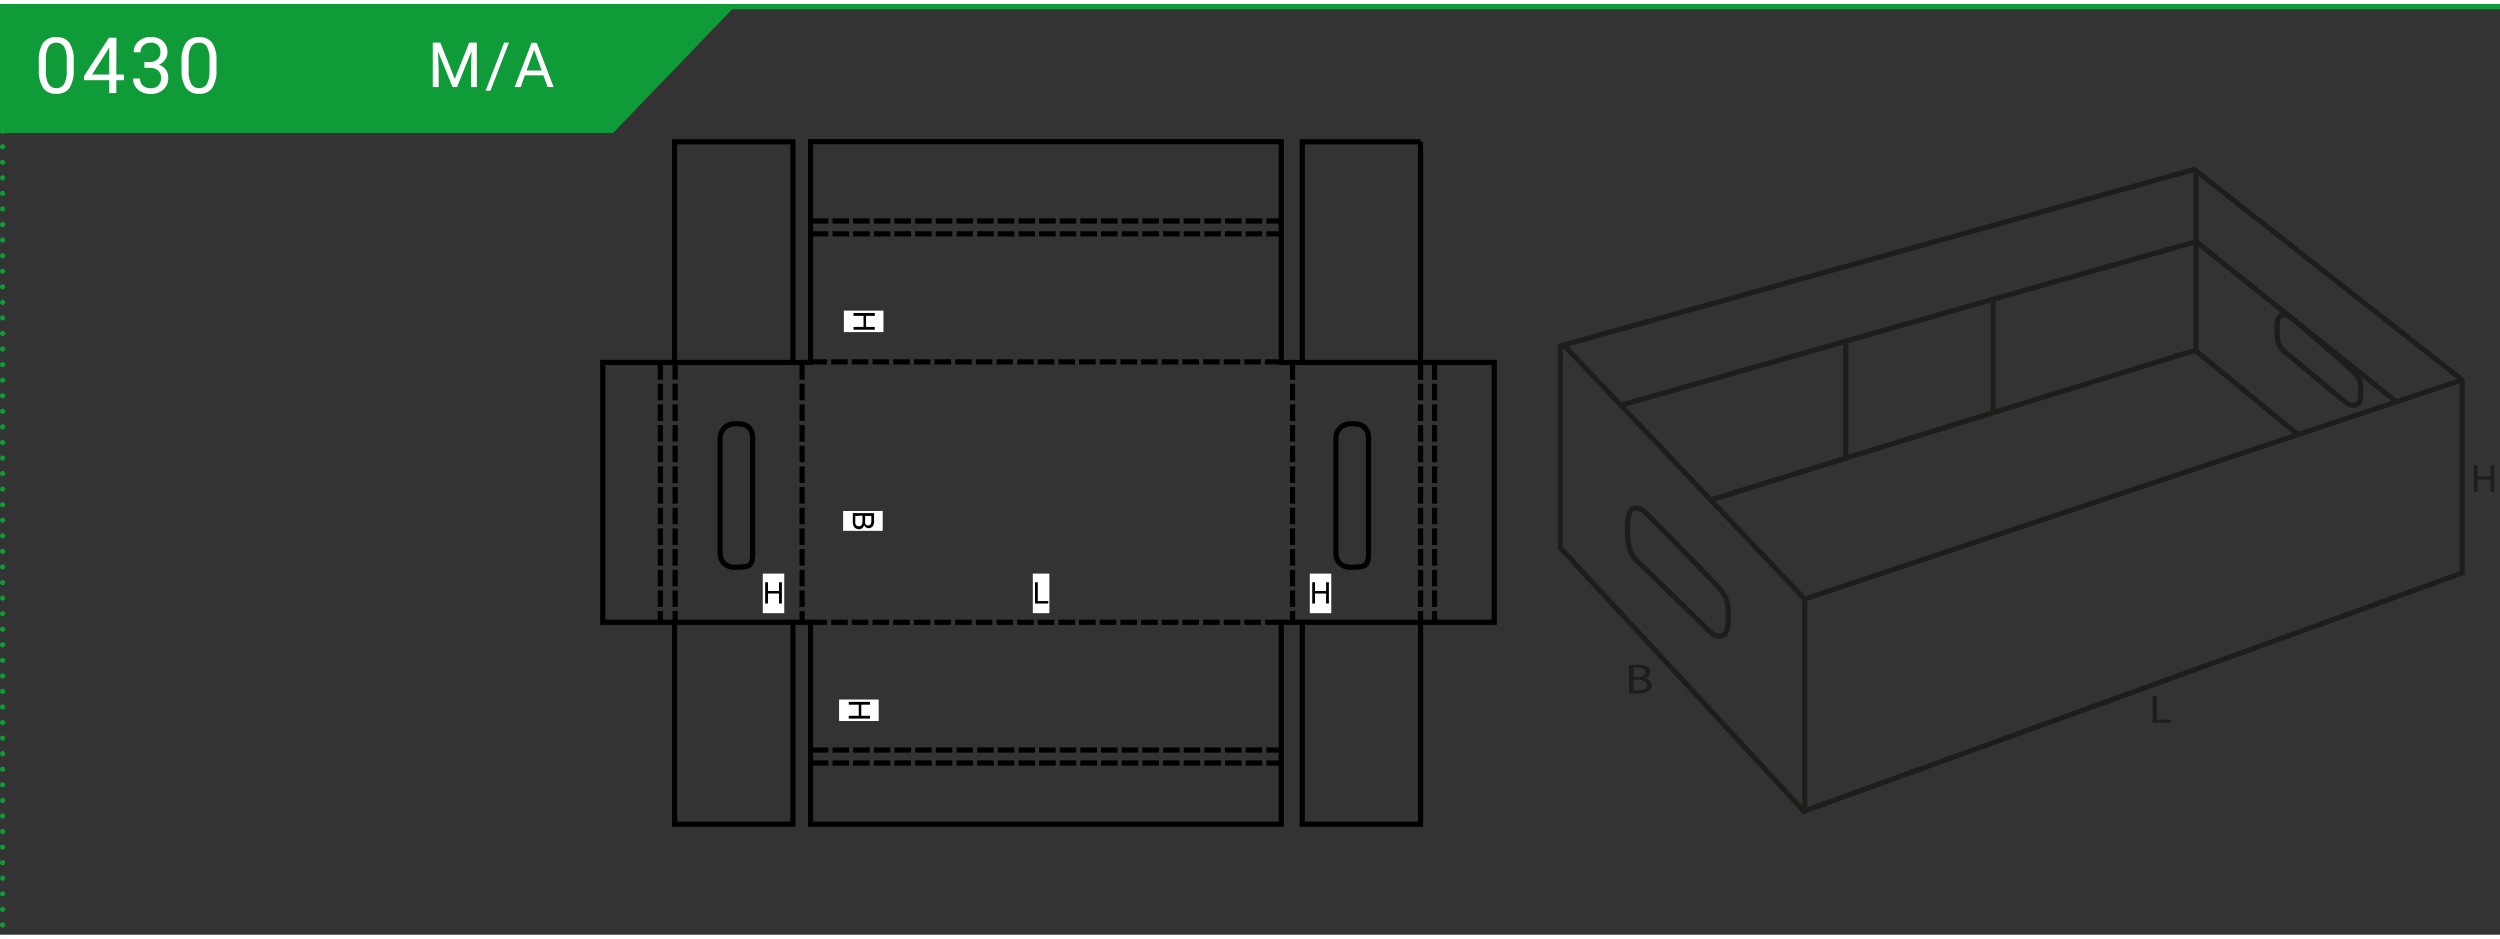 <svg xmlns="http://www.w3.org/2000/svg" xmlns:xlink="http://www.w3.org/1999/xlink" width="964px" height="362px" viewBox="0 0 481.89 179.39"><rect x="0" y="0" width="481.89" height="179.39" fill="#333333" stroke="none"/><defs><style>.cls-1,.cls-3,.cls-5,.cls-6,.cls-8,.cls-9{fill:none;}.cls-2{fill:#109b39;}.cls-3,.cls-5,.cls-6{stroke:#109b39;}.cls-4{fill:#fff;}.cls-5,.cls-6{stroke-linecap:round;stroke-linejoin:round;}.cls-5{stroke-dasharray:0 3;}.cls-7{clip-path:url(#clip-path);}.cls-8{stroke:#000;stroke-miterlimit:10;}.cls-9{stroke:#1d1d1b;}.cls-10{clip-path:url(#clip-path-2);}.cls-11{fill:#1d1d1b;}</style><clipPath id="clip-path"><rect class="cls-1" x="111.97" y="21.52" width="180" height="141.57"/></clipPath><clipPath id="clip-path-2"><rect class="cls-1" x="298.76" y="29.87" width="182" height="127.71"/></clipPath></defs><g id="Ebene_2" data-name="Ebene 2"><g id="Ebene_1-2" data-name="Ebene 1"><polygon class="cls-2" points="0 0.11 0 24.84 118.18 24.84 141.98 0.11 0 0.11"/><line class="cls-3" y1="0.5" x2="481.89" y2="0.5"/><path class="cls-4" d="M84.87,7.43l2.79,7,2.79-7h1.46V16H90.79V12.64l.1-3.58L88.09,16h-.86l-2.8-6.89.12,3.57V16H83.42V7.43Z"/><path class="cls-4" d="M94.54,16.7h-.93l3.56-9.27h.93Z"/><path class="cls-4" d="M104.74,13.73h-3.57L100.36,16H99.2l3.26-8.53h1L106.71,16h-1.15Zm-3.23-.92h2.9l-1.46-4Z"/><line class="cls-5" x1="0.5" y1="3.5" x2="0.5" y2="178.89"/><path class="cls-6" d="M.5.5h0"/><path class="cls-4" d="M14.21,12.61a6.24,6.24,0,0,1-.81,3.54,2.89,2.89,0,0,1-2.54,1.15,2.9,2.9,0,0,1-2.53-1.13,5.85,5.85,0,0,1-.85-3.38V11a6.05,6.05,0,0,1,.81-3.49,2.94,2.94,0,0,1,2.55-1.14,2.93,2.93,0,0,1,2.54,1.1,5.82,5.82,0,0,1,.83,3.4Zm-1.35-1.85a4.86,4.86,0,0,0-.49-2.51,1.65,1.65,0,0,0-1.53-.79,1.63,1.63,0,0,0-1.51.78,4.85,4.85,0,0,0-.49,2.41v2.17a5,5,0,0,0,.5,2.55,1.66,1.66,0,0,0,1.52.83,1.64,1.64,0,0,0,1.49-.78A5,5,0,0,0,12.86,13Z"/><path class="cls-4" d="M22.42,13.58H23.9v1.1H22.42v2.48H21.06V14.68H16.2v-.8L21,6.49h1.44Zm-4.68,0h3.32V8.35l-.16.29Z"/><path class="cls-4" d="M27.84,11.17h1a2.24,2.24,0,0,0,1.51-.51,1.72,1.72,0,0,0,.55-1.33,1.65,1.65,0,0,0-1.87-1.87,2,2,0,0,0-1.4.5,1.77,1.77,0,0,0-.53,1.33H25.77a2.72,2.72,0,0,1,.92-2.1,3.39,3.39,0,0,1,2.36-.84,3.32,3.32,0,0,1,2.37.8,2.87,2.87,0,0,1,.85,2.21,2.32,2.32,0,0,1-.45,1.35,2.75,2.75,0,0,1-1.22,1,2.58,2.58,0,0,1,1.35.92,2.55,2.55,0,0,1,.48,1.57,2.92,2.92,0,0,1-.93,2.28,3.53,3.53,0,0,1-2.44.84,3.64,3.64,0,0,1-2.45-.81,2.72,2.72,0,0,1-.94-2.15H27a1.71,1.71,0,0,0,.55,1.35,2.05,2.05,0,0,0,1.47.51,2,2,0,0,0,1.5-.52,2,2,0,0,0,.52-1.47,1.81,1.81,0,0,0-.57-1.43,2.5,2.5,0,0,0-1.65-.51h-1Z"/><path class="cls-4" d="M41.73,12.61a6.24,6.24,0,0,1-.81,3.54,2.89,2.89,0,0,1-2.54,1.15,2.9,2.9,0,0,1-2.53-1.13A5.85,5.85,0,0,1,35,12.79V11a6.05,6.05,0,0,1,.81-3.49,2.92,2.92,0,0,1,2.55-1.14,2.94,2.94,0,0,1,2.54,1.1,5.82,5.82,0,0,1,.83,3.4Zm-1.35-1.85a5,5,0,0,0-.49-2.51,1.65,1.65,0,0,0-1.53-.79,1.63,1.63,0,0,0-1.51.78,4.75,4.75,0,0,0-.49,2.41v2.17a5,5,0,0,0,.5,2.55,1.66,1.66,0,0,0,1.52.83,1.64,1.64,0,0,0,1.49-.78A5,5,0,0,0,40.38,13Z"/><rect class="cls-4" x="162.66" y="59.09" width="7.63" height="4.14"/><polygon points="164.52 59.55 168.62 59.55 168.62 60.1 166.94 60.1 166.94 62.23 168.62 62.23 168.62 62.77 164.52 62.77 164.52 62.23 166.45 62.23 166.45 60.1 164.52 60.1 164.52 59.55"/><rect class="cls-4" x="162.52" y="97.71" width="7.63" height="3.83"/><g class="cls-7"><path d="M164.38,98.13h4.1v1.54a2,2,0,0,1-.12.75,1,1,0,0,1-.38.45,1.12,1.12,0,0,1-.55.16.88.88,0,0,1-.49-.15,1,1,0,0,1-.38-.43,1.12,1.12,0,0,1-.37.58,1,1,0,0,1-.62.2,1.13,1.13,0,0,1-.54-.13,1.06,1.06,0,0,1-.38-.3,1.16,1.16,0,0,1-.2-.45,2.52,2.52,0,0,1-.07-.66Zm.48.54v1a2.74,2.74,0,0,0,0,.37.93.93,0,0,0,.11.32.66.66,0,0,0,.58.29.7.7,0,0,0,.4-.12.6.6,0,0,0,.23-.33,1.89,1.89,0,0,0,.07-.6v-1Zm1.9,0v.89a2.21,2.21,0,0,0,0,.52.64.64,0,0,0,.21.31.57.57,0,0,0,.36.1.65.65,0,0,0,.36-.1.47.47,0,0,0,.21-.28,2.17,2.17,0,0,0,.06-.62v-.82Z"/><rect class="cls-4" x="147.03" y="109.78" width="4.14" height="7.63"/><polygon points="147.49 115.55 147.49 111.45 148.03 111.45 148.03 113.13 150.16 113.13 150.16 111.45 150.71 111.45 150.71 115.55 150.16 115.55 150.16 113.62 148.03 113.62 148.03 115.55 147.49 115.55"/><rect class="cls-4" x="161.74" y="134.05" width="7.63" height="4.14"/><polygon points="163.6 134.51 167.7 134.51 167.7 135.05 166.02 135.05 166.02 137.19 167.7 137.19 167.7 137.73 163.6 137.73 163.6 137.19 165.53 137.19 165.53 135.05 163.6 135.05 163.6 134.51"/><rect class="cls-4" x="199.08" y="109.78" width="3.19" height="7.63"/><polygon points="199.5 115.55 199.5 111.45 200.04 111.45 200.04 115.07 202.06 115.07 202.06 115.55 199.5 115.55"/><rect class="cls-4" x="252.47" y="109.78" width="4.14" height="7.63"/><polygon points="252.94 115.55 252.94 111.45 253.48 111.45 253.48 113.13 255.61 113.13 255.61 111.45 256.15 111.45 256.15 115.55 255.61 115.55 255.61 113.62 253.48 113.62 253.48 115.55 252.94 115.55"/><polyline class="cls-8" points="141.59 80.89 142.3 80.89 142.97 80.94 143.54 81.1 144.02 81.35 144.41 81.67 144.71 82.09 144.92 82.55 145.05 83.1 145.08 83.69 145.08 105.78 145.06 106.54 144.98 107.16 144.83 107.64 144.59 108.01 144.23 108.28 143.74 108.44 143.1 108.52 142.3 108.56 141.59 108.56 141.06 108.52 140.55 108.4 140.07 108.2 139.66 107.9 139.31 107.53 139.03 107.05 138.85 106.47 138.8 105.78 138.8 83.69 138.85 83.12 139.01 82.59 139.28 82.11 139.61 81.7 140.02 81.37 140.5 81.1 141.03 80.94 141.59 80.89"/><polyline class="cls-8" points="260.3 80.89 261.01 80.89 261.68 80.94 262.26 81.1 262.74 81.35 263.11 81.67 263.41 82.09 263.63 82.55 263.75 83.1 263.79 83.69 263.79 105.78 263.77 106.54 263.68 107.16 263.54 107.64 263.29 108.01 262.94 108.28 262.44 108.44 261.8 108.52 261.01 108.56 260.3 108.56 259.77 108.52 259.27 108.4 258.79 108.2 258.37 107.9 258.01 107.53 257.73 107.05 257.57 106.47 257.5 105.78 257.5 83.69 257.55 83.12 257.71 82.59 257.98 82.11 258.32 81.7 258.72 81.37 259.2 81.1 259.73 80.94 260.3 80.89"/><line class="cls-8" x1="251.02" y1="69.08" x2="273.82" y2="69.08"/><line class="cls-8" x1="251.02" y1="119.16" x2="273.82" y2="119.16"/><line class="cls-8" x1="130.03" y1="119.16" x2="152.84" y2="119.16"/><line class="cls-8" x1="130.03" y1="69.08" x2="152.84" y2="69.08"/><polyline class="cls-8" points="273.82 26.55 251.02 26.55 251.02 69.08 246.97 69.08 246.97 26.52 156.24 26.52 156.24 69.08 152.84 69.08 152.84 26.55 130.03 26.55 130.03 69.08 116.19 69.08 116.19 119.16 130.03 119.16 130.03 158.09 152.84 158.09 152.84 119.16 156.24 119.16 156.24 158.09 246.97 158.09 246.97 119.16 251.02 119.16 251.02 158.09 273.82 158.09 273.82 119.16 288.02 119.16 288.02 69.08 273.82 69.08 273.82 26.55"/><line class="cls-8" x1="156.24" y1="119.16" x2="159.42" y2="119.16"/><line class="cls-8" x1="160.22" y1="119.16" x2="163.41" y2="119.16"/><line class="cls-8" x1="164.2" y1="119.16" x2="167.39" y2="119.16"/><line class="cls-8" x1="168.19" y1="119.16" x2="171.37" y2="119.16"/><line class="cls-8" x1="172.17" y1="119.16" x2="175.36" y2="119.16"/><line class="cls-8" x1="176.15" y1="119.16" x2="179.34" y2="119.16"/><line class="cls-8" x1="180.14" y1="119.16" x2="183.32" y2="119.16"/><line class="cls-8" x1="184.12" y1="119.16" x2="187.31" y2="119.16"/><line class="cls-8" x1="188.1" y1="119.16" x2="191.29" y2="119.16"/><line class="cls-8" x1="192.09" y1="119.16" x2="195.27" y2="119.16"/><line class="cls-8" x1="196.07" y1="119.16" x2="199.24" y2="119.16"/><line class="cls-8" x1="200.04" y1="119.16" x2="203.22" y2="119.16"/><line class="cls-8" x1="204.02" y1="119.16" x2="207.2" y2="119.16"/><line class="cls-8" x1="208" y1="119.16" x2="211.19" y2="119.16"/><line class="cls-8" x1="211.98" y1="119.16" x2="215.17" y2="119.16"/><line class="cls-8" x1="215.97" y1="119.16" x2="219.16" y2="119.16"/><line class="cls-8" x1="219.95" y1="119.16" x2="223.14" y2="119.16"/><line class="cls-8" x1="223.93" y1="119.16" x2="227.12" y2="119.16"/><line class="cls-8" x1="227.92" y1="119.16" x2="231.11" y2="119.16"/><line class="cls-8" x1="231.9" y1="119.16" x2="235.09" y2="119.16"/><line class="cls-8" x1="235.88" y1="119.16" x2="239.07" y2="119.16"/><line class="cls-8" x1="239.87" y1="119.16" x2="243.06" y2="119.16"/><line class="cls-8" x1="243.85" y1="119.16" x2="246.97" y2="119.16"/><line class="cls-8" x1="156.48" y1="44.29" x2="159.67" y2="44.29"/><line class="cls-8" x1="160.47" y1="44.29" x2="163.65" y2="44.29"/><line class="cls-8" x1="164.45" y1="44.29" x2="167.64" y2="44.29"/><line class="cls-8" x1="168.43" y1="44.29" x2="171.62" y2="44.29"/><line class="cls-8" x1="172.42" y1="44.29" x2="175.6" y2="44.29"/><line class="cls-8" x1="176.4" y1="44.29" x2="179.59" y2="44.29"/><line class="cls-8" x1="180.38" y1="44.29" x2="183.57" y2="44.29"/><line class="cls-8" x1="184.37" y1="44.29" x2="187.55" y2="44.29"/><line class="cls-8" x1="188.35" y1="44.29" x2="191.54" y2="44.29"/><line class="cls-8" x1="192.33" y1="44.29" x2="195.52" y2="44.29"/><line class="cls-8" x1="196.32" y1="44.29" x2="199.5" y2="44.29"/><line class="cls-8" x1="200.3" y1="44.29" x2="203.49" y2="44.29"/><line class="cls-8" x1="204.28" y1="44.29" x2="207.45" y2="44.29"/><line class="cls-8" x1="208.25" y1="44.29" x2="211.44" y2="44.29"/><line class="cls-8" x1="212.23" y1="44.29" x2="215.42" y2="44.29"/><line class="cls-8" x1="216.22" y1="44.29" x2="219.4" y2="44.29"/><line class="cls-8" x1="220.2" y1="44.29" x2="223.39" y2="44.29"/><line class="cls-8" x1="224.18" y1="44.29" x2="227.37" y2="44.29"/><line class="cls-8" x1="228.17" y1="44.29" x2="231.35" y2="44.29"/><line class="cls-8" x1="232.15" y1="44.29" x2="235.34" y2="44.29"/><line class="cls-8" x1="236.13" y1="44.29" x2="239.32" y2="44.29"/><line class="cls-8" x1="240.12" y1="44.29" x2="243.3" y2="44.29"/><line class="cls-8" x1="244.1" y1="44.29" x2="247.11" y2="44.29"/><line class="cls-8" x1="156.48" y1="41.81" x2="159.67" y2="41.81"/><line class="cls-8" x1="160.47" y1="41.81" x2="163.65" y2="41.81"/><line class="cls-8" x1="164.45" y1="41.81" x2="167.64" y2="41.81"/><line class="cls-8" x1="168.43" y1="41.81" x2="171.62" y2="41.81"/><line class="cls-8" x1="172.42" y1="41.81" x2="175.6" y2="41.81"/><line class="cls-8" x1="176.4" y1="41.81" x2="179.59" y2="41.81"/><line class="cls-8" x1="180.38" y1="41.81" x2="183.57" y2="41.81"/><line class="cls-8" x1="184.37" y1="41.81" x2="187.55" y2="41.81"/><line class="cls-8" x1="188.35" y1="41.81" x2="191.54" y2="41.81"/><line class="cls-8" x1="192.33" y1="41.81" x2="195.52" y2="41.81"/><line class="cls-8" x1="196.32" y1="41.81" x2="199.5" y2="41.81"/><line class="cls-8" x1="200.3" y1="41.81" x2="203.49" y2="41.81"/><line class="cls-8" x1="204.28" y1="41.81" x2="207.45" y2="41.81"/><line class="cls-8" x1="208.25" y1="41.81" x2="211.44" y2="41.81"/><line class="cls-8" x1="212.23" y1="41.81" x2="215.42" y2="41.81"/><line class="cls-8" x1="216.22" y1="41.81" x2="219.4" y2="41.81"/><line class="cls-8" x1="220.2" y1="41.81" x2="223.39" y2="41.81"/><line class="cls-8" x1="224.18" y1="41.81" x2="227.37" y2="41.81"/><line class="cls-8" x1="228.17" y1="41.81" x2="231.35" y2="41.81"/><line class="cls-8" x1="232.15" y1="41.81" x2="235.34" y2="41.81"/><line class="cls-8" x1="236.13" y1="41.81" x2="239.32" y2="41.81"/><line class="cls-8" x1="240.12" y1="41.81" x2="243.3" y2="41.81"/><line class="cls-8" x1="244.1" y1="41.81" x2="247.11" y2="41.81"/><line class="cls-8" x1="156.48" y1="146.29" x2="159.67" y2="146.29"/><line class="cls-8" x1="160.47" y1="146.29" x2="163.65" y2="146.29"/><line class="cls-8" x1="164.45" y1="146.29" x2="167.64" y2="146.29"/><line class="cls-8" x1="168.43" y1="146.29" x2="171.62" y2="146.29"/><line class="cls-8" x1="172.42" y1="146.29" x2="175.6" y2="146.29"/><line class="cls-8" x1="176.4" y1="146.29" x2="179.59" y2="146.29"/><line class="cls-8" x1="180.38" y1="146.29" x2="183.57" y2="146.29"/><line class="cls-8" x1="184.37" y1="146.29" x2="187.55" y2="146.29"/><line class="cls-8" x1="188.35" y1="146.29" x2="191.54" y2="146.29"/><line class="cls-8" x1="192.33" y1="146.29" x2="195.52" y2="146.29"/><line class="cls-8" x1="196.32" y1="146.29" x2="199.5" y2="146.29"/><line class="cls-8" x1="200.3" y1="146.29" x2="203.49" y2="146.29"/><line class="cls-8" x1="204.28" y1="146.29" x2="207.45" y2="146.29"/><line class="cls-8" x1="208.25" y1="146.29" x2="211.44" y2="146.29"/><line class="cls-8" x1="212.23" y1="146.29" x2="215.42" y2="146.29"/><line class="cls-8" x1="216.22" y1="146.29" x2="219.4" y2="146.29"/><line class="cls-8" x1="220.2" y1="146.29" x2="223.39" y2="146.29"/><line class="cls-8" x1="224.18" y1="146.29" x2="227.37" y2="146.29"/><line class="cls-8" x1="228.17" y1="146.29" x2="231.35" y2="146.29"/><line class="cls-8" x1="232.15" y1="146.29" x2="235.34" y2="146.29"/><line class="cls-8" x1="236.13" y1="146.29" x2="239.32" y2="146.29"/><line class="cls-8" x1="240.12" y1="146.29" x2="243.3" y2="146.29"/><line class="cls-8" x1="244.1" y1="146.29" x2="247.11" y2="146.29"/><line class="cls-8" x1="156.48" y1="143.79" x2="159.67" y2="143.79"/><line class="cls-8" x1="160.47" y1="143.79" x2="163.65" y2="143.79"/><line class="cls-8" x1="164.45" y1="143.79" x2="167.64" y2="143.79"/><line class="cls-8" x1="168.43" y1="143.79" x2="171.62" y2="143.79"/><line class="cls-8" x1="172.42" y1="143.79" x2="175.6" y2="143.79"/><line class="cls-8" x1="176.4" y1="143.79" x2="179.59" y2="143.79"/><line class="cls-8" x1="180.38" y1="143.79" x2="183.57" y2="143.79"/><line class="cls-8" x1="184.37" y1="143.79" x2="187.55" y2="143.79"/><line class="cls-8" x1="188.35" y1="143.79" x2="191.54" y2="143.79"/><line class="cls-8" x1="192.33" y1="143.79" x2="195.52" y2="143.79"/><line class="cls-8" x1="196.32" y1="143.79" x2="199.5" y2="143.79"/><line class="cls-8" x1="200.3" y1="143.79" x2="203.49" y2="143.79"/><line class="cls-8" x1="204.28" y1="143.79" x2="207.45" y2="143.79"/><line class="cls-8" x1="208.25" y1="143.79" x2="211.44" y2="143.79"/><line class="cls-8" x1="212.23" y1="143.79" x2="215.42" y2="143.79"/><line class="cls-8" x1="216.22" y1="143.79" x2="219.4" y2="143.79"/><line class="cls-8" x1="220.2" y1="143.79" x2="223.39" y2="143.79"/><line class="cls-8" x1="224.18" y1="143.79" x2="227.37" y2="143.79"/><line class="cls-8" x1="228.17" y1="143.79" x2="231.35" y2="143.79"/><line class="cls-8" x1="232.15" y1="143.79" x2="235.34" y2="143.79"/><line class="cls-8" x1="236.13" y1="143.79" x2="239.32" y2="143.79"/><line class="cls-8" x1="240.12" y1="143.79" x2="243.3" y2="143.79"/><line class="cls-8" x1="244.1" y1="143.79" x2="247.11" y2="143.79"/><line class="cls-8" x1="156.24" y1="68.97" x2="159.42" y2="68.97"/><line class="cls-8" x1="160.22" y1="68.97" x2="163.41" y2="68.97"/><line class="cls-8" x1="164.2" y1="68.97" x2="167.39" y2="68.97"/><line class="cls-8" x1="168.19" y1="68.97" x2="171.37" y2="68.97"/><line class="cls-8" x1="172.17" y1="68.97" x2="175.36" y2="68.97"/><line class="cls-8" x1="176.15" y1="68.97" x2="179.34" y2="68.97"/><line class="cls-8" x1="180.14" y1="68.97" x2="183.32" y2="68.97"/><line class="cls-8" x1="184.12" y1="68.97" x2="187.31" y2="68.97"/><line class="cls-8" x1="188.1" y1="68.97" x2="191.29" y2="68.97"/><line class="cls-8" x1="192.09" y1="68.97" x2="195.27" y2="68.97"/><line class="cls-8" x1="196.07" y1="68.97" x2="199.24" y2="68.97"/><line class="cls-8" x1="200.04" y1="68.97" x2="203.22" y2="68.97"/><line class="cls-8" x1="204.02" y1="68.97" x2="207.2" y2="68.97"/><line class="cls-8" x1="208" y1="68.97" x2="211.19" y2="68.97"/><line class="cls-8" x1="211.98" y1="68.97" x2="215.17" y2="68.97"/><line class="cls-8" x1="215.97" y1="68.97" x2="219.16" y2="68.97"/><line class="cls-8" x1="219.95" y1="68.97" x2="223.14" y2="68.97"/><line class="cls-8" x1="223.93" y1="68.97" x2="227.12" y2="68.97"/><line class="cls-8" x1="227.92" y1="68.97" x2="231.11" y2="68.97"/><line class="cls-8" x1="231.9" y1="68.97" x2="235.09" y2="68.97"/><line class="cls-8" x1="235.88" y1="68.97" x2="239.07" y2="68.97"/><line class="cls-8" x1="239.87" y1="68.97" x2="243.06" y2="68.97"/><line class="cls-8" x1="243.85" y1="68.97" x2="246.97" y2="68.97"/><line class="cls-8" x1="249.15" y1="69.22" x2="249.15" y2="72.41"/><line class="cls-8" x1="249.15" y1="73.19" x2="249.15" y2="76.37"/><line class="cls-8" x1="249.15" y1="77.17" x2="249.15" y2="80.36"/><line class="cls-8" x1="249.15" y1="81.15" x2="249.15" y2="84.34"/><line class="cls-8" x1="249.15" y1="85.14" x2="249.15" y2="88.32"/><line class="cls-8" x1="249.15" y1="89.12" x2="249.15" y2="92.31"/><line class="cls-8" x1="249.15" y1="93.1" x2="249.15" y2="96.29"/><line class="cls-8" x1="249.15" y1="97.09" x2="249.15" y2="100.27"/><line class="cls-8" x1="249.15" y1="101.07" x2="249.15" y2="104.26"/><line class="cls-8" x1="249.15" y1="105.05" x2="249.15" y2="108.24"/><line class="cls-8" x1="249.15" y1="109.04" x2="249.15" y2="112.22"/><line class="cls-8" x1="249.15" y1="113.02" x2="249.15" y2="116.21"/><line class="cls-8" x1="249.15" y1="117" x2="249.15" y2="119.16"/><line class="cls-8" x1="276.52" y1="69.22" x2="276.52" y2="72.41"/><line class="cls-8" x1="276.52" y1="73.19" x2="276.52" y2="76.37"/><line class="cls-8" x1="276.52" y1="77.17" x2="276.52" y2="80.36"/><line class="cls-8" x1="276.52" y1="81.15" x2="276.52" y2="84.34"/><line class="cls-8" x1="276.52" y1="85.14" x2="276.52" y2="88.32"/><line class="cls-8" x1="276.52" y1="89.12" x2="276.52" y2="92.31"/><line class="cls-8" x1="276.52" y1="93.1" x2="276.52" y2="96.29"/><line class="cls-8" x1="276.52" y1="97.09" x2="276.52" y2="100.27"/><line class="cls-8" x1="276.52" y1="101.07" x2="276.52" y2="104.26"/><line class="cls-8" x1="276.52" y1="105.05" x2="276.52" y2="108.24"/><line class="cls-8" x1="276.52" y1="109.04" x2="276.52" y2="112.22"/><line class="cls-8" x1="276.52" y1="113.02" x2="276.52" y2="116.21"/><line class="cls-8" x1="276.52" y1="117" x2="276.52" y2="119.16"/><line class="cls-8" x1="154.61" y1="69.22" x2="154.61" y2="72.41"/><line class="cls-8" x1="154.61" y1="73.19" x2="154.61" y2="76.37"/><line class="cls-8" x1="154.61" y1="77.17" x2="154.61" y2="80.36"/><line class="cls-8" x1="154.61" y1="81.15" x2="154.61" y2="84.34"/><line class="cls-8" x1="154.61" y1="85.14" x2="154.61" y2="88.32"/><line class="cls-8" x1="154.61" y1="89.12" x2="154.61" y2="92.31"/><line class="cls-8" x1="154.61" y1="93.1" x2="154.61" y2="96.29"/><line class="cls-8" x1="154.61" y1="97.09" x2="154.61" y2="100.27"/><line class="cls-8" x1="154.61" y1="101.07" x2="154.61" y2="104.26"/><line class="cls-8" x1="154.61" y1="105.05" x2="154.61" y2="108.24"/><line class="cls-8" x1="154.61" y1="109.04" x2="154.61" y2="112.22"/><line class="cls-8" x1="154.61" y1="113.02" x2="154.61" y2="116.21"/><line class="cls-8" x1="154.61" y1="117" x2="154.61" y2="119.16"/><line class="cls-8" x1="130.14" y1="69.22" x2="130.14" y2="72.39"/><line class="cls-8" x1="130.14" y1="73.19" x2="130.14" y2="76.37"/><line class="cls-8" x1="130.14" y1="77.17" x2="130.14" y2="80.36"/><line class="cls-8" x1="130.14" y1="81.15" x2="130.14" y2="84.34"/><line class="cls-8" x1="130.14" y1="85.14" x2="130.14" y2="88.32"/><line class="cls-8" x1="130.14" y1="89.12" x2="130.14" y2="92.31"/><line class="cls-8" x1="130.14" y1="93.1" x2="130.14" y2="96.29"/><line class="cls-8" x1="130.14" y1="97.09" x2="130.14" y2="100.27"/><line class="cls-8" x1="130.14" y1="101.07" x2="130.14" y2="104.26"/><line class="cls-8" x1="130.14" y1="105.05" x2="130.14" y2="108.24"/><line class="cls-8" x1="130.14" y1="109.04" x2="130.14" y2="112.22"/><line class="cls-8" x1="130.14" y1="113.02" x2="130.14" y2="116.21"/><line class="cls-8" x1="130.14" y1="117" x2="130.14" y2="119.14"/><line class="cls-8" x1="273.82" y1="69.22" x2="273.82" y2="72.41"/><line class="cls-8" x1="273.82" y1="73.19" x2="273.82" y2="76.37"/><line class="cls-8" x1="273.82" y1="77.17" x2="273.82" y2="80.36"/><line class="cls-8" x1="273.82" y1="81.15" x2="273.82" y2="84.34"/><line class="cls-8" x1="273.82" y1="85.14" x2="273.82" y2="88.32"/><line class="cls-8" x1="273.82" y1="89.12" x2="273.82" y2="92.31"/><line class="cls-8" x1="273.82" y1="93.1" x2="273.82" y2="96.29"/><line class="cls-8" x1="273.82" y1="97.09" x2="273.82" y2="100.27"/><line class="cls-8" x1="273.82" y1="101.07" x2="273.82" y2="104.26"/><line class="cls-8" x1="273.82" y1="105.05" x2="273.82" y2="108.24"/><line class="cls-8" x1="273.82" y1="109.04" x2="273.82" y2="112.22"/><line class="cls-8" x1="273.82" y1="113.02" x2="273.82" y2="116.21"/><line class="cls-8" x1="273.82" y1="117" x2="273.82" y2="119.16"/><line class="cls-8" x1="127.29" y1="69.22" x2="127.29" y2="72.41"/><line class="cls-8" x1="127.29" y1="73.19" x2="127.29" y2="76.37"/><line class="cls-8" x1="127.29" y1="77.17" x2="127.29" y2="80.36"/><line class="cls-8" x1="127.29" y1="81.15" x2="127.29" y2="84.34"/><line class="cls-8" x1="127.29" y1="85.14" x2="127.29" y2="88.32"/><line class="cls-8" x1="127.29" y1="89.12" x2="127.29" y2="92.31"/><line class="cls-8" x1="127.29" y1="93.1" x2="127.29" y2="96.29"/><line class="cls-8" x1="127.29" y1="97.09" x2="127.29" y2="100.27"/><line class="cls-8" x1="127.29" y1="101.07" x2="127.29" y2="104.26"/><line class="cls-8" x1="127.29" y1="105.05" x2="127.29" y2="108.24"/><line class="cls-8" x1="127.29" y1="109.04" x2="127.29" y2="112.22"/><line class="cls-8" x1="127.29" y1="113.02" x2="127.29" y2="116.21"/><line class="cls-8" x1="127.29" y1="117" x2="127.29" y2="119.16"/></g><polygon class="cls-9" points="300.76 65.9 300.76 104.79 347.7 155.58 474.59 109.65 474.59 72.44 422.96 31.87 300.76 65.9"/><polyline class="cls-9" points="301.43 65.73 347.87 114.68 474.59 72.44"/><line class="cls-9" x1="347.87" y1="114.68" x2="347.87" y2="155.58"/><polyline class="cls-9" points="312.5 77.3 423.3 45.78 461.85 76.63"/><polyline class="cls-9" points="329.76 95.57 423.13 66.73 442.74 82.83"/><line class="cls-9" x1="355.78" y1="64.96" x2="355.78" y2="87.5"/><line class="cls-9" x1="384.2" y1="56.95" x2="384.2" y2="78.75"/><line class="cls-9" x1="423.28" y1="32.1" x2="423.28" y2="66.91"/><g class="cls-10"><path class="cls-9" d="M315.13,106.9,330,121.36s2.76,1.86,3.08-1.69c.1-3.55.37-4.77-2.07-7.47s-13.72-14.1-13.72-14.1S314,95,313.75,99.9a33.27,33.27,0,0,0,.1,4A6.74,6.74,0,0,0,315.13,106.9Z"/><path class="cls-9" d="M440.08,66.75,452.44,77s2.29,1.3,2.56-1.2c.09-2.5.31-3.36-1.72-5.27s-11.44-9.94-11.44-9.94-2.69-2.21-2.91,1.27a18.47,18.47,0,0,0,.09,2.84A4.32,4.32,0,0,0,440.08,66.75Z"/><path class="cls-11" d="M314,127.48a9.14,9.14,0,0,1,1.64-.13,3.43,3.43,0,0,1,1.89.4,1.06,1.06,0,0,1,.59,1c0,.53-.45,1-1.17,1.19v0c.66.12,1.43.55,1.43,1.35a1.32,1.32,0,0,1-.6,1.09,4.11,4.11,0,0,1-2.39.51,11.19,11.19,0,0,1-1.39-.07Zm.9,2.22h.81c.94,0,1.49-.4,1.49-.92s-.6-.89-1.51-.89a5.29,5.29,0,0,0-.79,0Zm0,2.59a7.2,7.2,0,0,0,.75,0c.93,0,1.78-.26,1.78-1s-.81-1.05-1.79-1.05h-.74Z"/><polygon class="cls-11" points="414.93 133.4 415.77 133.4 415.77 137.94 418.52 137.94 418.52 138.5 414.93 138.5 414.93 133.4"/><polygon class="cls-11" points="477.55 88.93 477.55 91.07 480.08 91.07 480.08 88.93 480.76 88.93 480.76 94.03 480.08 94.03 480.08 91.64 477.55 91.64 477.55 94.03 476.87 94.03 476.87 88.93 477.55 88.93"/></g></g></g></svg>